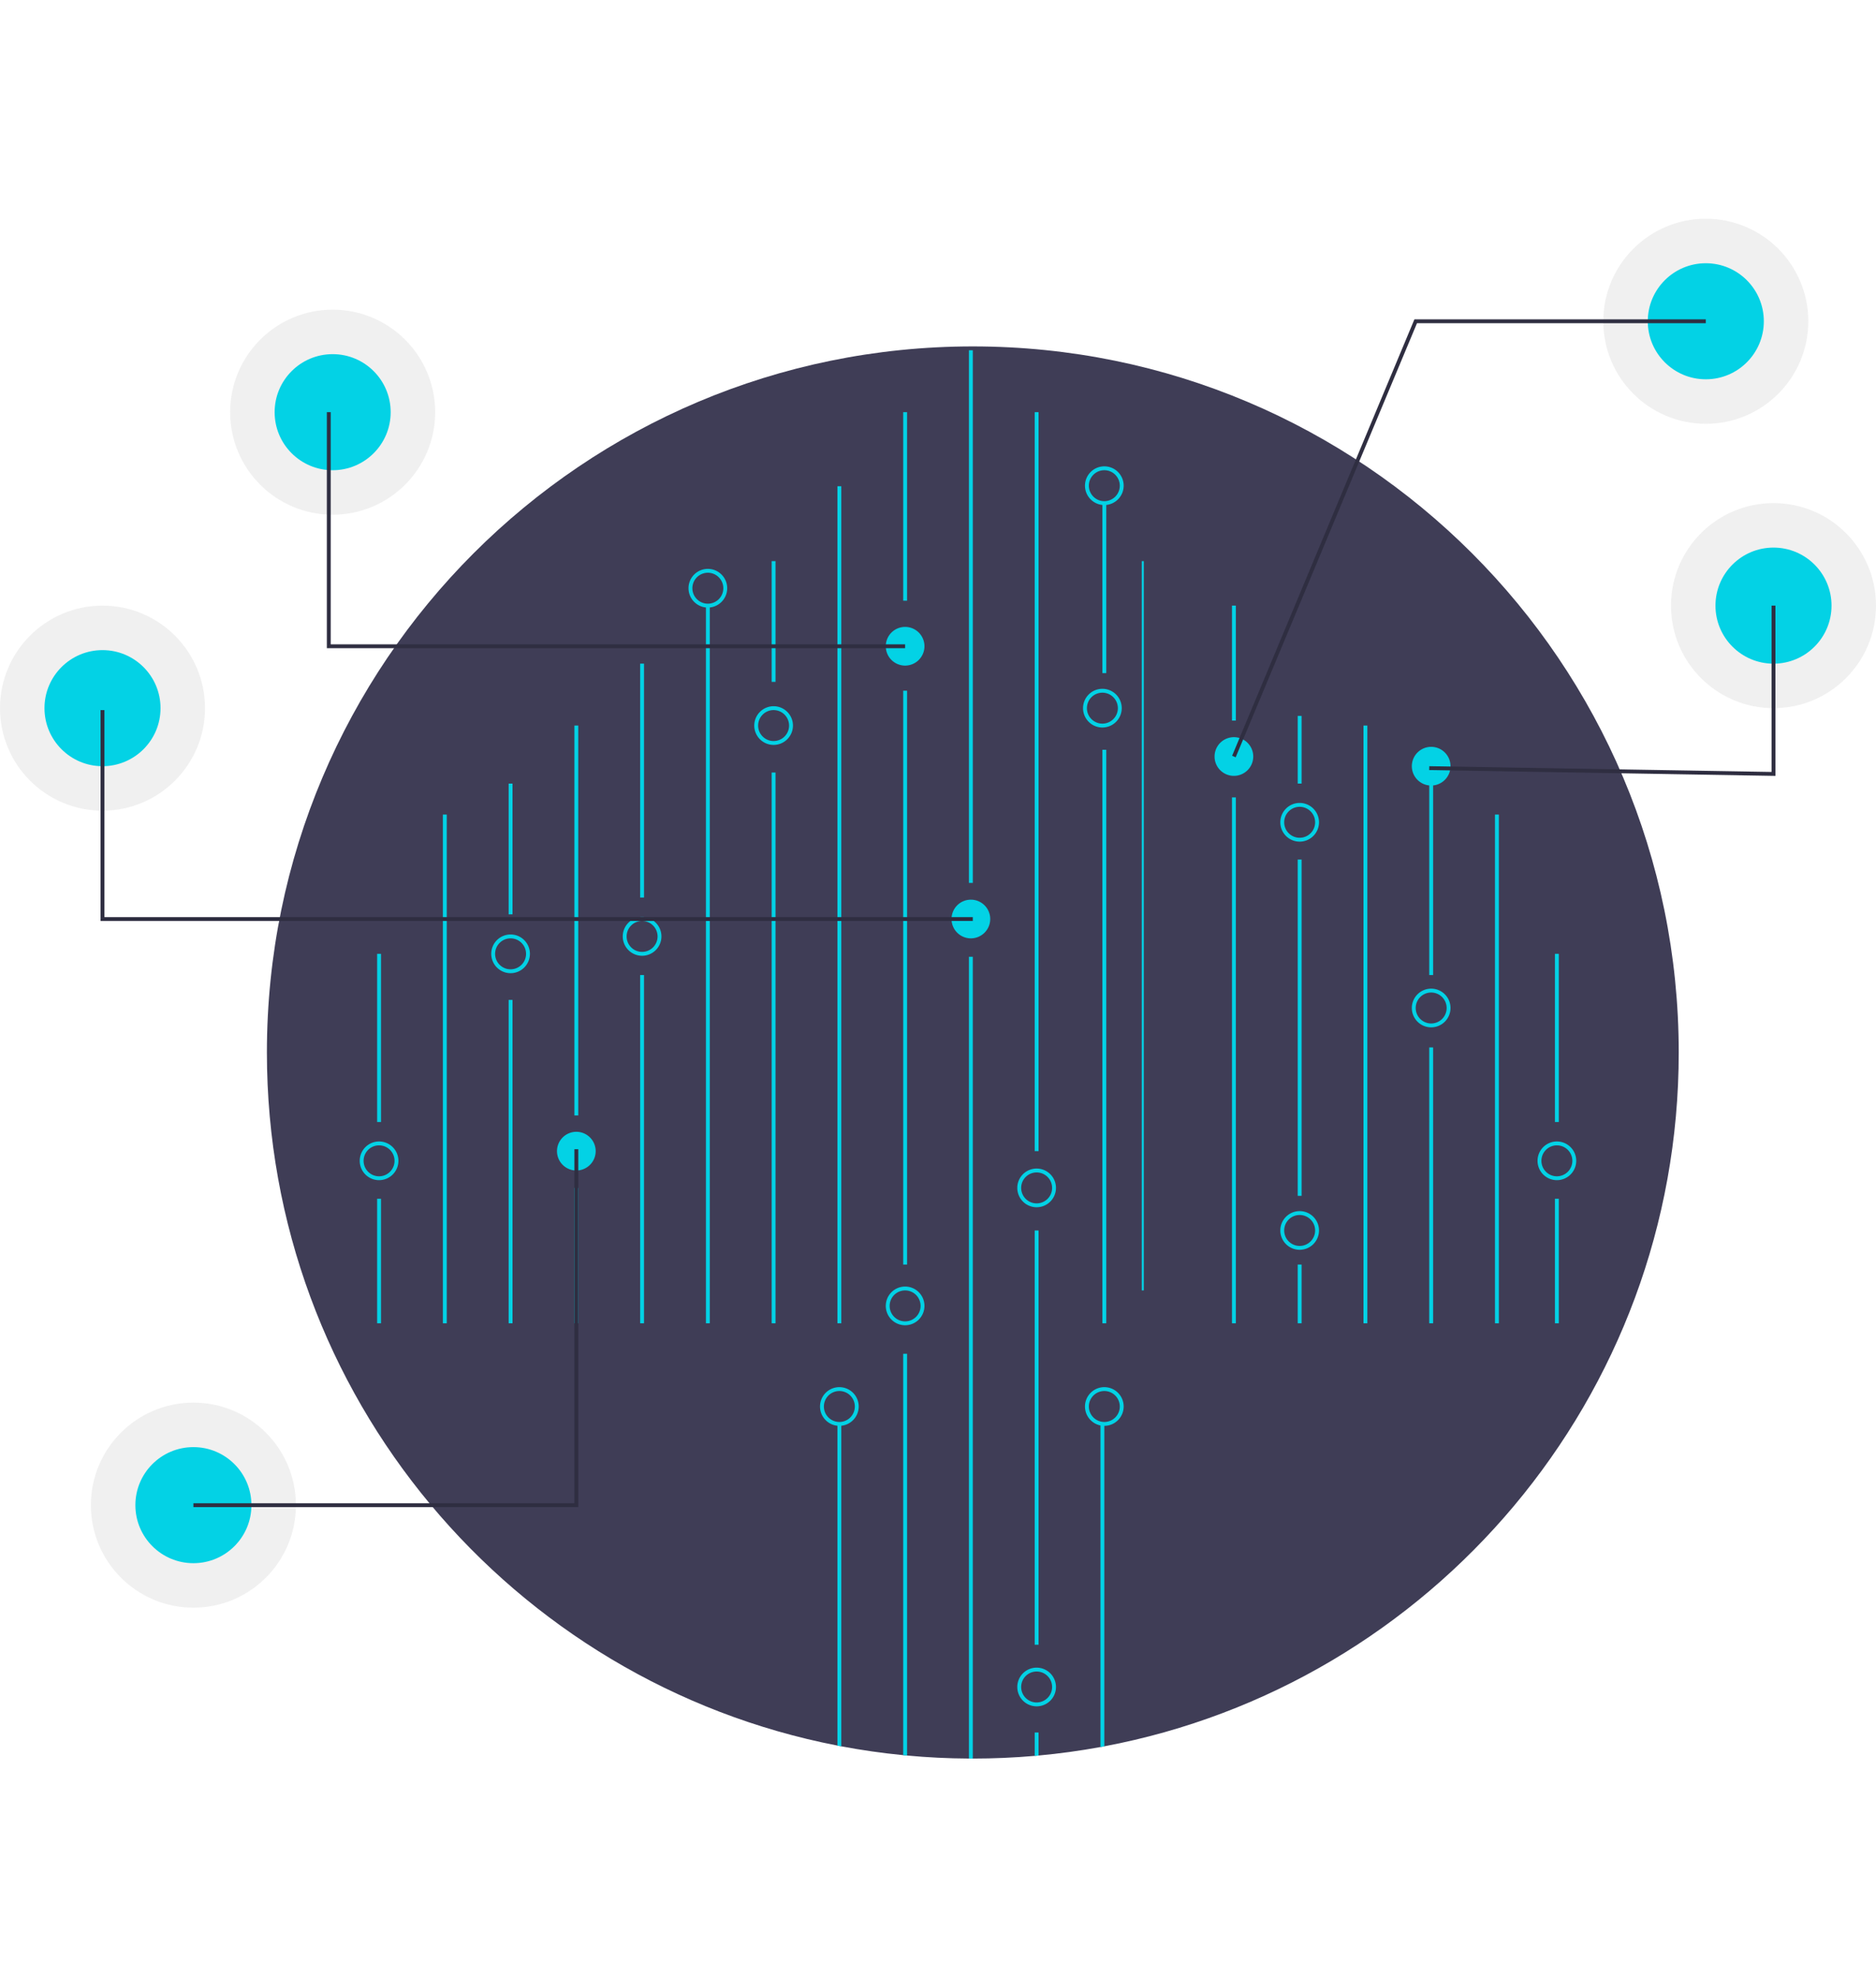 <svg data-name="Layer 1" xmlns="http://www.w3.org/2000/svg" width="186" height="196" viewBox="0 0 970 796"><title>hologram</title><circle cx="917" cy="200" r="53" fill="#ccc" opacity=".3"/><circle cx="917" cy="200" r="30" fill="#03d2e5"/><circle cx="882" cy="53" r="53" fill="#ccc" opacity=".3"/><circle cx="882" cy="53" r="30" fill="#03d2e5"/><circle cx="53" cy="253" r="53" fill="#ccc" opacity=".3"/><circle cx="53" cy="253" r="30" fill="#03d2e5"/><circle cx="100" cy="665" r="53" fill="#ccc" opacity=".3"/><circle cx="100" cy="665" r="30" fill="#03d2e5"/><circle cx="172" cy="100" r="53" fill="#ccc" opacity=".3"/><circle cx="172" cy="100" r="30" fill="#03d2e5"/><path d="M868 431c0 178.34-127.91 326.81-297 358.67-.66.13-1.33.25-2 .37q-15.765 2.895-32 4.39c-.67.07-1.33.13-2 .18q-15.81 1.38-32 1.39c-.67 0-1.33 0-2-.01q-16.17-.075-32-1.56c-.67-.05-1.33-.12-2-.19q-16.215-1.575-32-4.57c-.67-.12-1.34-.25-2-.38C264.9 756.64 138 608.64 138 431c0-201.58 163.42-365 365-365s365 163.42 365 365z" fill="#3f3d56"/><path fill="#03d2e5" d="M570 274.5h2V571h-2zM570 147.402h2v87.472h-2zM433 138.275h2V571h-2zM467 100h2v97.457h-2zM467 244h2v296.638h-2zM469 586.75v207.68c-.67-.05-1.33-.12-2-.19V586.75zM501 68h2v275.347h-2zM503 381.52V796c-.67 0-1.33 0-2-.01V381.52zM535 100h2v382h-2zM535 523h2v214.173h-2zM537 782.53v11.9c-.67.07-1.33.13-2 .18v-12.08zM571 623v166.67c-.66.13-1.33.25-2 .37V623zM435 623v166.67c-.67-.12-1.34-.25-2-.38V623zM399 177h2v62.41h-2zM399 286.275h2V571h-2zM365 200h2v371h-2zM331 230h2v120.905h-2zM331 390.968h2V571h-2zM297 262h2v201.536h-2zM297 501h2v70h-2zM263 292h2v67.599h-2zM263 403.819h2V571h-2zM229 308h2v263h-2zM195 380h2v86.937h-2zM195 506.622h2V571h-2zM590.375 177h1.037v377h-1.037zM637 200h2v59.441h-2zM637 299.126h2V571h-2zM671 257h2v35h-2zM671 331.252h2V505.11h-2zM671 540.638h2V571h-2zM705 262h2v309h-2zM739 292h2v98.968h-2zM739 428.386h2V571h-2zM773 308h2v263h-2z"/><path d="M434 624a10 10 0 1 1 10-10 10.012 10.012 0 0 1-10 10zm0-18a8 8 0 1 0 8 8 8.01 8.01 0 0 0-8-8zM468 572a10 10 0 1 1 10-10 10.012 10.012 0 0 1-10 10zm0-18a8 8 0 1 0 8 8 8.01 8.01 0 0 0-8-8zM571 624a10 10 0 1 1 10-10 10.012 10.012 0 0 1-10 10zm0-18a8 8 0 1 0 8 8 8.01 8.01 0 0 0-8-8zM536 749a10 10 0 1 0 10 10 10.016 10.016 0 0 0-10-10zm0 18a8 8 0 1 1 8-8 8.01 8.01 0 0 1-8 8zM536 511a10 10 0 1 1 10-10 10.012 10.012 0 0 1-10 10zm0-18a8 8 0 1 0 8 8 8.01 8.01 0 0 0-8-8zM502 372a10 10 0 1 1 10-10 10.011 10.011 0 0 1-10 10zM570 263a10 10 0 1 1 10-10 10.011 10.011 0 0 1-10 10zm0-18a8 8 0 1 0 8 8 8.01 8.01 0 0 0-8-8zM332 381a10 10 0 1 1 10-10 10.011 10.011 0 0 1-10 10zm0-18a8 8 0 1 0 8 8 8.01 8.01 0 0 0-8-8zM264 390a10 10 0 1 1 10-10 10.011 10.011 0 0 1-10 10zm0-18a8 8 0 1 0 8 8 8.01 8.01 0 0 0-8-8zM298 492a10 10 0 1 1 10-10 10.011 10.011 0 0 1-10 10zM571 148a10 10 0 1 1 10-10 10.011 10.011 0 0 1-10 10zm0-18a8 8 0 1 0 8 8 8.01 8.01 0 0 0-8-8zM400 272a10 10 0 1 1 10-10 10.011 10.011 0 0 1-10 10zm0-18a8 8 0 1 0 8 8 8.01 8.01 0 0 0-8-8zM366 201a10 10 0 1 1 10-10 10.011 10.011 0 0 1-10 10zm0-18a8 8 0 1 0 8 8 8.01 8.01 0 0 0-8-8zM196 497a10 10 0 1 1 10-10 10.012 10.012 0 0 1-10 10zm0-18a8 8 0 1 0 8 8 8.01 8.01 0 0 0-8-8zM804 380h2v86.937h-2zM804 506.622h2V571h-2zM805 497a10 10 0 1 1 10-10 10.012 10.012 0 0 1-10 10zm0-18a8 8 0 1 0 8 8 8.01 8.01 0 0 0-8-8zM740 418a10 10 0 1 1 10-10 10.011 10.011 0 0 1-10 10zm0-18a8 8 0 1 0 8 8 8.01 8.01 0 0 0-8-8zM672 533a10 10 0 1 1 10-10 10.012 10.012 0 0 1-10 10zm0-18a8 8 0 1 0 8 8 8.01 8.01 0 0 0-8-8zM468 231a10 10 0 1 1 10-10 10.011 10.011 0 0 1-10 10zM672 322a10 10 0 1 1 10-10 10.011 10.011 0 0 1-10 10zm0-18a8 8 0 1 0 8 8 8.01 8.01 0 0 0-8-8zM740 293a10 10 0 1 1 10-10 10.011 10.011 0 0 1-10 10zM638 288a10 10 0 1 1 10-10 10.011 10.011 0 0 1-10 10z" fill="#03d2e5"/><path fill="#2f2e41" d="M918 288.017L738.983 285l.034-2L916 285.983V200h2v88.017zM638.923 278.386l-1.846-.772L731.334 52H882v2H732.666l-93.743 224.386zM503 363H52V254h2v107h449v2zM468 222H169V100h2v120h297v2zM299 666H100v-2h197V481h2v185z"/></svg>